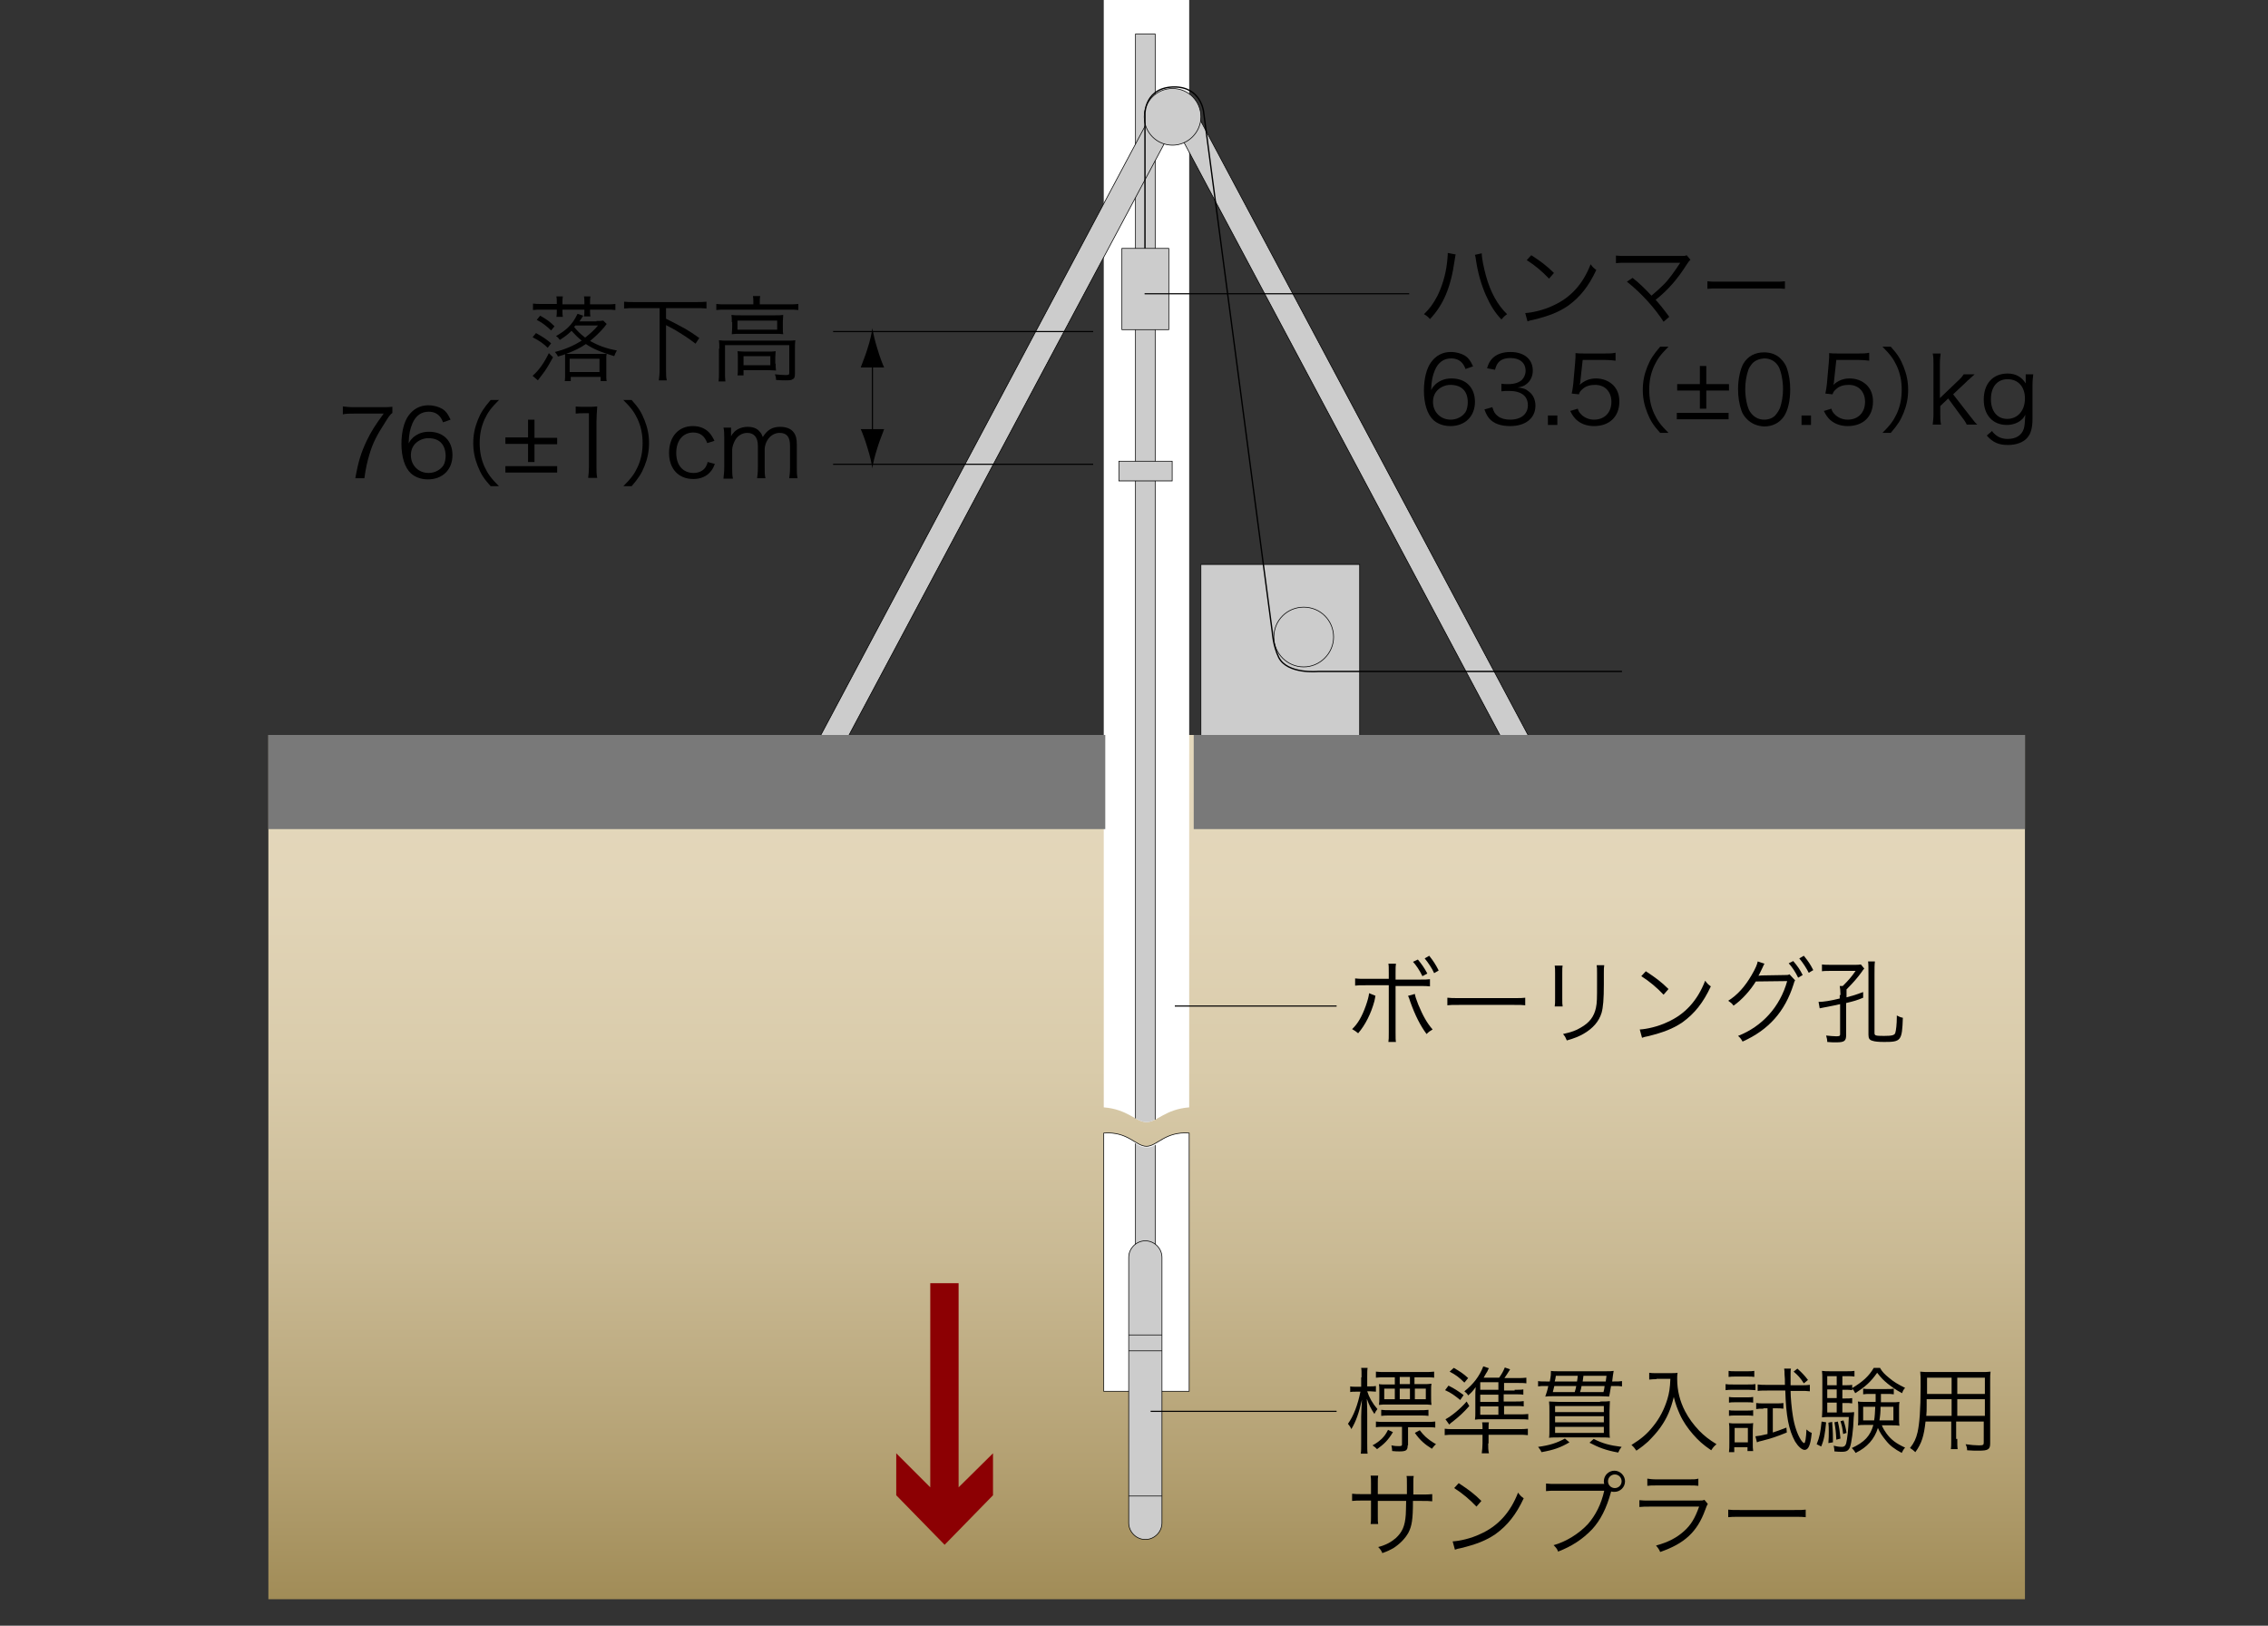 <?xml version="1.0" encoding="utf-8"?>
<!-- Generator: Adobe Illustrator 27.5.0, SVG Export Plug-In . SVG Version: 6.00 Build 0)  -->
<svg version="1.1" id="レイヤー_1" xmlns="http://www.w3.org/2000/svg" xmlns:xlink="http://www.w3.org/1999/xlink" x="0px"
	 y="0px" viewBox="0 0 600 430" style="enable-background:new 0 0 600 430;" xml:space="preserve">
<rect x="0" y="0" width="600" height="430" fill="#333333" stroke="none"/>
<style type="text/css">
	.st0{fill:none;stroke:#231916;stroke-width:4.088;stroke-miterlimit:10;}
	.st1{fill:url(#SVGID_1_);}
	.st2{fill:#FFFFFF;stroke:#000000;stroke-width:0.177;}
	.st3{clip-path:url(#SVGID_00000043433528602627127270000008512463064124557734_);}
	.st4{fill:#CCCCCC;stroke:#000000;stroke-width:0.177;}
	.st5{clip-path:url(#SVGID_00000147930889585310435080000010329537979991118482_);}
	.st6{fill:none;stroke:#000000;stroke-width:0.354;}
	.st7{fill:#797979;}
	.st8{fill:none;stroke:#000000;stroke-width:0.3;}
	.st9{fill:#8C0003;}
</style>
<rect x="-1425.3" y="-999" class="st0" width="3441.3" height="2433.3"/>
<g>
	<linearGradient id="SVGID_1_" gradientUnits="userSpaceOnUse" x1="303.357" y1="194.415" x2="303.357" y2="423.049">
		<stop  offset="0" style="stop-color:#E5D9BD"/>
		<stop  offset="0.179" style="stop-color:#E2D5B8"/>
		<stop  offset="0.386" style="stop-color:#D9CBAA"/>
		<stop  offset="0.607" style="stop-color:#C9B993"/>
		<stop  offset="0.835" style="stop-color:#B4A173"/>
		<stop  offset="1" style="stop-color:#A18C57"/>
	</linearGradient>
	<rect x="71" y="194.4" class="st1" width="464.7" height="228.6"/>
	<path class="st2" d="M292,368c0,0,0-67.8,0-68.3c6.4-0.5,8.5,3.5,11.3,3.5c2.8,0,4.9-4,11.3-3.5c0,0.5,0,68.3,0,68.3H292z"/>
	<g>
		<defs>
			<path id="SVGID_00000084528942186531513130000001023228915921601157_" d="M292,0c0,0,0,292.4,0,292.9c6.4,0.5,8.5,3.9,11.3,3.9
				c2.8,0,4.9-3.4,11.3-3.9c0-0.5,0-292.9,0-292.9H292z"/>
		</defs>
		<use xlink:href="#SVGID_00000084528942186531513130000001023228915921601157_"  style="overflow:visible;fill:#FFFFFF;"/>
		<clipPath id="SVGID_00000013167279228787813950000014257440433532298631_">
			<use xlink:href="#SVGID_00000084528942186531513130000001023228915921601157_"  style="overflow:visible;"/>
		</clipPath>
		<g style="clip-path:url(#SVGID_00000013167279228787813950000014257440433532298631_);">
			<polygon class="st4" points="305.6,9 305.6,297.7 303.2,298 300.4,297.7 300.4,9 			"/>
			<rect x="296.8" y="65.7" class="st4" width="12.4" height="21.5"/>
			<rect x="296" y="122" class="st4" width="14.1" height="5.2"/>
		</g>
	</g>
	<g>
		<polygon class="st4" points="216.1,196.4 221.9,199.5 309.6,35 303.7,31.9 		"/>
		<polygon class="st4" points="405.3,196.4 399.5,199.5 311.8,35 317.6,31.9 		"/>
		<path class="st4" d="M317.7,30.9c0-4.1-3.3-7.5-7.5-7.5c-4.1,0-7.5,3.3-7.5,7.5c0,4.1,3.3,7.5,7.5,7.5
			C314.3,38.4,317.7,35,317.7,30.9z"/>
	</g>
	<g>
		<defs>
			<path id="SVGID_00000177461932416163615530000006879941290100766597_" d="M292,409.9c0,0,0-109.3,0-110.1c6.4-0.8,8,3.8,11.4,3.7
				c3.3,0.1,4.8-4.5,11.2-3.7c0,0.8,0,110.1,0,110.1H292z"/>
		</defs>
		<clipPath id="SVGID_00000129906671578221195520000004119190680337465008_">
			<use xlink:href="#SVGID_00000177461932416163615530000006879941290100766597_"  style="overflow:visible;"/>
		</clipPath>
		<g style="clip-path:url(#SVGID_00000129906671578221195520000004119190680337465008_);">
			<rect x="300.4" y="301.1" class="st4" width="5.2" height="32.7"/>
			<g>
				<path class="st4" d="M307.4,402.8c0,2.4-2,4.4-4.4,4.4l0,0c-2.4,0-4.4-2-4.4-4.4v-70.2c0-2.4,2-4.4,4.4-4.4l0,0
					c2.4,0,4.4,2,4.4,4.4V402.8z"/>
				<line class="st4" x1="307.4" y1="353.1" x2="298.6" y2="353.1"/>
				<line class="st4" x1="307.4" y1="357.3" x2="298.6" y2="357.3"/>
				<line class="st4" x1="307.4" y1="395.7" x2="298.6" y2="395.7"/>
			</g>
		</g>
	</g>
	<g>
		<rect x="317.7" y="149.3" class="st4" width="42" height="46"/>
		<path class="st4" d="M352.8,168.5c0-4.4-3.5-7.9-7.9-7.9c-4.4,0-7.9,3.5-7.9,7.9c0,4.3,3.5,7.9,7.9,7.9
			C349.2,176.4,352.8,172.8,352.8,168.5z"/>
	</g>
	<path class="st6" d="M429.1,177.6h-80.4c0,0-8.1,0.8-10.4-3.7c-1.5-3.1-1.7-6.6-1.7-6.6L318.4,29.5c0,0-0.7-6.5-7.7-6.5
		c-7.7,0-7.8,6.9-7.8,6.9v35.8"/>
	<polygon class="st7" points="315.8,194.4 535.7,194.4 535.7,219.3 315.8,219.3 	"/>
	<polygon class="st7" points="71,194.4 292.4,194.4 292.4,219.3 71,219.3 	"/>
	<line class="st8" x1="304.4" y1="373.3" x2="353.6" y2="373.3"/>
	<line class="st8" x1="310.8" y1="266.1" x2="353.6" y2="266.1"/>
	<line class="st8" x1="302.8" y1="77.7" x2="372.8" y2="77.7"/>
	<line class="st8" x1="220.4" y1="87.7" x2="289.2" y2="87.7"/>
	<line class="st8" x1="220.4" y1="122.8" x2="289.2" y2="122.8"/>
	<polyline class="st9" points="249.9,408.6 262.7,395.5 262.7,384.4 253.6,393.4 253.6,339.4 246.1,339.4 246.1,393.4 237.1,384.4 
		237.1,395.5 249.9,408.6 	"/>
	<g>
		<path d="M360.2,364.3c0-1.4,0-2-0.1-2.5h1.7c-0.1,0.6-0.1,1.3-0.1,2.5v2.4h0.7c0.7,0,1.1,0,1.6-0.1v1.5c-0.5,0-1-0.1-1.6-0.1h-0.7
			c0.5,1.6,1.4,3.2,2.7,4.7c-0.4,0.5-0.5,0.7-0.8,1.3c-1-1.5-1.4-2.4-2-4c0.1,2.4,0.1,3,0.1,4v7.6c0,1.3,0,2.2,0.1,2.9h-1.8
			c0.1-0.7,0.1-1.6,0.1-2.9v-6.9c0-1,0.1-2.6,0.2-4.5c-0.8,3.6-1.6,5.8-2.8,7.8c-0.3-0.7-0.6-1-0.9-1.4c1.5-2.1,2.6-5,3.3-8.5h-1
			c-0.7,0-1.3,0-1.7,0.1v-1.5c0.4,0.1,0.9,0.1,1.7,0.1h1.2V364.3z M368.5,378.8c-1.3,2.2-2.4,3.2-4.2,4.5c-0.4-0.4-0.6-0.6-1.2-1
			c1.1-0.6,1.6-1,2.4-1.7c0.7-0.7,1.1-1.2,1.7-2.4L368.5,378.8z M372.4,382.3c0,1.3-0.4,1.6-2.2,1.6c-0.4,0-1.1,0-1.9-0.1
			c0-0.5-0.1-1-0.2-1.5c0.9,0.2,1.5,0.2,2,0.2c0.7,0,0.8-0.1,0.8-0.5v-4.6h-4.5c-1.1,0-1.8,0-2.4,0.1V376c0.7,0.1,1.3,0.1,2.4,0.1
			h10.9c1,0,1.7,0,2.4-0.1v1.6c-0.6-0.1-1.3-0.1-2.3-0.1h-4.9V382.3z M374.3,366.1h2.1c0.9,0,1.6,0,2.3-0.1
			c-0.1,0.5-0.1,0.9-0.1,1.8v1.8c0,0.9,0,1.4,0.1,2c-0.7-0.1-1.3-0.1-2.3-0.1h-9.3c-1,0-1.6,0-2.3,0.1c0.1-0.6,0.1-1.1,0.1-1.9v-1.8
			c0-0.7,0-1.3-0.1-1.8c0.5,0.1,1.2,0.1,2.2,0.1h2v-1.9h-2.4c-1.1,0-1.9,0-2.6,0.1v-1.6c0.7,0.1,1.5,0.1,2.5,0.1h10.3
			c1,0,1.9,0,2.6-0.1v1.6c-0.6-0.1-1.5-0.1-2.5-0.1h-2.7V366.1z M365.4,372.9c0.7,0.1,1.4,0.1,2.4,0.1h7.7c1,0,1.6,0,2.4-0.1v1.6
			c-0.6-0.1-1.2-0.1-2.3-0.1h-7.8c-1.1,0-1.7,0-2.4,0.1V372.9z M366.2,367.3v2.8h2.8v-2.8H366.2z M370.3,364.2v1.9h2.7v-1.9H370.3z
			 M370.3,370.1h2.7v-2.8h-2.7V370.1z M374.3,370.1h2.9v-2.8h-2.9V370.1z M375.6,378.3c0.6,0.8,0.9,1.1,1.5,1.7
			c0.9,0.8,1.6,1.3,2.8,2c-0.4,0.3-0.7,0.7-1.1,1.2c-1.9-1.2-3.1-2.2-4.5-4.2L375.6,378.3z"/>
		<path d="M383.2,366.5c1.6,0.8,2.5,1.4,4,2.5l-0.9,1.3c-1.5-1.2-2.4-1.9-4-2.6L383.2,366.5z M393.7,381.8c0,1,0,1.8,0.2,2.6H392
			c0.1-0.9,0.2-1.6,0.2-2.6v-2.3h-7.5c-1.1,0-1.8,0-2.5,0.1v-1.7c0.7,0.1,1.3,0.1,2.4,0.1h7.6v-0.1c0-0.7,0-1.2-0.1-1.7h1.8
			c-0.1,0.4-0.1,0.9-0.1,1.7v0.1h7.9c1.1,0,1.7,0,2.5-0.1v1.7c-0.8-0.1-1.4-0.1-2.5-0.1h-7.9V381.8z M388.7,371.9
			c-1.5,1.7-2.8,2.9-4.5,4.2c-0.4,0.3-0.4,0.3-0.8,0.7l-1-1.4c1.5-0.8,3.9-2.7,5.6-4.7L388.7,371.9z M384.6,361.8
			c1.7,1,2.5,1.5,3.8,2.7l-1,1.2c-1.4-1.4-2.2-2-3.9-2.9L384.6,361.8z M400.7,367.6c1.2,0,1.8,0,2.3-0.1v1.4
			c-0.6-0.1-1.3-0.1-2.3-0.1h-2.9v1.9h2.9c1.2,0,1.8,0,2.4-0.1v1.4c-0.6-0.1-1.3-0.1-2.3-0.1h-2.9v2.2h4c1,0,1.7,0,2.4-0.1v1.5
			c-0.6-0.1-1.4-0.1-2.4-0.1h-9.7c-0.8,0-1.4,0-2,0.1c0.1-0.7,0.1-1.1,0.1-1.9v-4.1c0-1.1,0-1.7,0.1-2.6c-0.9,1.2-1.1,1.4-2,2.2
			c-0.2-0.4-0.5-0.7-1-1.1c2.4-1.9,4-4,5-6.6l1.5,0.5c-0.2,0.3-0.2,0.3-0.4,0.8c-0.3,0.5-0.4,0.6-1,1.7h4.1c0.7-1,1.1-1.7,1.5-2.7
			l1.4,0.5c-0.7,1.1-1,1.6-1.5,2.3h3.4c0.9,0,1.7,0,2.4-0.1v1.5c-0.6-0.1-1.4-0.1-2.2-0.1h-3.7v2H400.7z M396.4,367.6v-2h-4.8v2
			H396.4z M391.6,370.8h4.8v-1.9h-4.8V370.8z M391.6,374.2h4.8V372h-4.8V374.2z"/>
		<path d="M426.2,366.6c-0.3,1.9-0.5,2.8-0.5,2.8c-0.5,0-1.2-0.1-2.5-0.1h-12.3c-0.9,0-1.5,0-2.1,0.1c0.3-0.9,0.6-1.7,0.8-2.8H409
			c-1,0-1.5,0-2.1,0.1v-1.4c0.5,0.1,1.1,0.1,2.2,0.1h0.9c0.3-1.6,0.3-2,0.3-2.8c0.5,0.1,1.2,0.1,2.1,0.1h12.2c1.2,0,1.7,0,2.3-0.1
			c-0.1,0.5-0.1,0.7-0.2,1.2c0,0.1-0.1,0.7-0.2,1.6h0.4c1.1,0,1.6,0,2.2-0.1v1.4c-0.6-0.1-1.2-0.1-2.2-0.1H426.2z M415.2,381.5
			c-2.4,1.4-4.1,2-7.4,2.6c-0.2-0.5-0.5-0.9-0.9-1.4c3-0.4,4.9-1,7.1-2.2L415.2,381.5z M423.3,370.7c1.3,0,1.9,0,2.6-0.1
			c0,0.7-0.1,1.5-0.1,2.7v4.4c0,1.3,0,2.1,0.1,2.6c-0.6-0.1-1.6-0.1-2.8-0.1h-10.5c-1.2,0-2.1,0-2.8,0.1c0.1-0.5,0.1-1.3,0.1-2.5
			v-4.5c0-1.1,0-1.8-0.1-2.6c0.7,0,1.4,0.1,2.6,0.1H423.3z M411.2,366.6c-0.1,0.5-0.2,0.8-0.4,1.6h5.8c0.2-0.7,0.3-1,0.4-1.6H411.2z
			 M411.4,373.5h12.9v-1.6h-12.9V373.5z M411.4,376.2h12.9v-1.6h-12.9V376.2z M411.4,379h12.9v-1.6h-12.9V379z M417.2,365.4
			c0.1-0.5,0.1-0.7,0.2-1.5h-5.8c-0.1,0.7-0.1,0.8-0.3,1.5H417.2z M418.4,366.6c-0.1,0.7-0.2,1-0.4,1.6h6.2c0.2-0.7,0.2-0.8,0.3-1.6
			H418.4z M424.8,365.4c0.1-0.6,0.1-0.8,0.2-1.5h-6.1c-0.1,0.9-0.1,0.9-0.2,1.5H424.8z M421.6,380.6c2.4,1.2,4.2,1.7,7.4,2.1
			c-0.4,0.5-0.6,0.8-0.9,1.5c-3.3-0.6-5.1-1.3-7.6-2.6L421.6,380.6z"/>
		<path d="M438.2,364.8c-0.5,0-1.1,0-1.9,0.1v-1.8c0.5,0.1,1,0.1,1.9,0.1h3.3c1.2,0,1.8,0,2.3-0.1c-0.1,0.6-0.1,1.1-0.1,1.6
			c0,3.1,0.7,5.9,2.1,8.6c1,1.9,2.2,3.5,3.7,5.1c1.5,1.5,2.4,2.2,4.6,3.6c-0.7,0.6-0.8,0.7-1.4,1.6c-2.2-1.5-3.3-2.5-4.8-4.2
			c-1.4-1.6-2.7-3.5-3.5-5.3c-0.7-1.6-1.1-2.6-1.6-4.6c-0.8,3.3-1.8,5.6-3.5,8c-0.9,1.3-2.1,2.6-3.3,3.8c-0.9,0.8-1.6,1.4-3.1,2.4
			c-0.4-0.6-0.7-1-1.3-1.5c2.7-1.7,4.1-2.9,5.7-4.9c1.8-2.2,3-4.6,3.8-7.2c0.5-1.7,0.7-2.9,0.8-5.4H438.2z"/>
		<path d="M456.5,366.1c0.6,0.1,1,0.1,2,0.1h3.9c1,0,1.4,0,2-0.1v1.6c-0.6,0-1-0.1-1.8-0.1h-4.1c-0.9,0-1.3,0-2,0.1V366.1z
			 M457.3,362.6c0.5,0.1,0.9,0.1,1.8,0.1h3.2c0.8,0,1.2,0,1.8-0.1v1.6c-0.5-0.1-1-0.1-1.8-0.1h-3.2c-0.7,0-1.2,0-1.8,0.1V362.6z
			 M457.4,384.1c0.1-0.7,0.1-1.5,0.1-2.4v-3.3c0-0.9,0-1.4-0.1-2c0.6,0.1,1,0.1,2,0.1h2.6c0.9,0,1.4,0,1.8-0.1c0,0.4-0.1,1-0.1,1.9
			v3.5c0,0.8,0,1.4,0.1,2h-1.5v-1h-3.5v1.3H457.4z M457.4,369.5c0.5,0.1,0.9,0.1,1.7,0.1h3c0.8,0,1.2,0,1.7-0.1v1.5
			c-0.5-0.1-0.9-0.1-1.7-0.1h-3c-0.8,0-1.2,0-1.7,0.1V369.5z M457.4,373c0.5,0.1,0.8,0.1,1.7,0.1h3c0.8,0,1.2,0,1.7-0.1v1.5
			c-0.5-0.1-0.9-0.1-1.7-0.1h-3c-0.8,0-1.2,0-1.7,0.1V373z M458.9,381.5h3.5v-3.8h-3.5V381.5z M466.5,372.6c-0.8,0-1.3,0-1.9,0.1
			v-1.6c0.6,0.1,1.2,0.1,2,0.1h3.3c0.9,0,1.4,0,1.9-0.1v1.5c-0.7-0.1-1.2-0.1-1.8-0.1h-1v6.4c1.2-0.4,1.8-0.6,3.6-1.3l0.1,1.3
			c-2.7,1.1-4.2,1.6-6.6,2.2c-0.5,0.1-0.9,0.2-1.3,0.4l-0.4-1.6c0.9-0.1,1.6-0.2,3.2-0.6v-6.8H466.5z M467.5,367.8
			c-0.9,0-1.8,0-2.5,0.1v-1.7c0.7,0.1,1.5,0.1,2.5,0.1h4.7c0-1.6,0-1.6-0.1-2.8c0-0.6,0-1-0.1-1.5h1.8c-0.1,0.4-0.1,0.9-0.1,1.5
			c0,0.2,0,0.7,0,1.5c0,0.3,0,0.8,0,1.4h2.7c1,0,1.7,0,2.4-0.1v1.7c-0.7-0.1-1.5-0.1-2.5-0.1h-2.6c0,1.7,0.3,4.8,0.6,6.6
			c0.4,2.6,1.2,4.9,2.1,6.3c0.3,0.5,0.7,0.9,0.9,0.9c0.3,0,0.5-1.4,0.6-3.6c0.5,0.4,0.8,0.7,1.4,0.9c-0.2,1.9-0.4,2.8-0.7,3.5
			c-0.3,0.7-0.7,1-1.2,1c-0.7,0-1.7-0.9-2.5-2.2c-1.7-3.1-2.4-6.7-2.6-13.5H467.5z M475.5,362c1.1,1,1.9,1.8,2.8,3l-1.1,0.9
			c-0.9-1.4-1.5-2.1-2.7-3.1L475.5,362z"/>
		<path d="M483.1,376.2c-0.3,3-0.5,4.5-1.3,6.4l-1.2-0.6c0.8-2,1-3.1,1.3-6L483.1,376.2z M487.2,373.6h1.1c1.2,0,1.7,0,2.2-0.1
			c0,0.4,0,0.7-0.1,1.4c-0.1,3.4-0.6,6.9-1,7.9c-0.4,0.9-0.9,1.2-2.1,1.2c-0.6,0-1.2,0-2-0.1c0-0.6-0.1-1-0.2-1.5
			c0.8,0.2,1.5,0.3,2.2,0.3c0.6,0,0.9-0.3,1.1-0.9c0.3-1.3,0.6-3.6,0.7-7h-5.1c-0.7,0-1.4,0-2,0.1c0-0.6,0.1-1.3,0.1-2.2v-7.7
			c0-1.1,0-1.7-0.1-2.4c0.6,0.1,1.3,0.1,2.3,0.1h4.1c1.1,0,1.5,0,2.2-0.1v1.5c-0.6-0.1-1.1-0.1-2-0.1h-1.2v2.4h0.7
			c0.9,0,1.3,0,1.9-0.1v1.4c-0.6-0.1-1.1-0.1-1.9-0.1h-0.7v2.3h0.7c0.9,0,1.4,0,1.9-0.1v1.4c-0.6-0.1-1.1-0.1-1.9-0.1h-0.7V373.6z
			 M485.9,364h-2.5v2.4h2.5V364z M485.9,367.5h-2.5v2.3h2.5V367.5z M483.4,371v2.6h2.5V371H483.4z M484.7,376.1
			c0.1,1.7,0.2,2.5,0.2,4.3c0,0.2,0,0.6,0,1.1l-1.2,0.2c0.1-1.3,0.1-2,0.1-3.1c0-0.9,0-1.3-0.1-2.3L484.7,376.1z M486.2,376
			c0.4,1.7,0.5,2.6,0.7,4.5l-1.1,0.3c-0.1-2-0.2-2.9-0.5-4.6L486.2,376z M487.7,375.7c0.4,1.2,0.6,2,0.8,3.3l-0.9,0.3
			c-0.2-1.7-0.3-2.1-0.7-3.4L487.7,375.7z M497.8,376.9c0.4,1,0.8,1.6,1.3,2.3c1.2,1.6,2.5,2.6,4.9,3.7c-0.4,0.4-0.6,0.8-0.9,1.4
			c-2-1.1-3.1-1.9-4.2-3.3c-0.9-1.1-1.6-2.1-2.1-3.3c-0.9,2.9-2.8,5.1-5.9,6.6c-0.3-0.5-0.5-0.8-1-1.3c3.3-1.5,4.9-3.2,5.7-6.1h-2.2
			c-0.8,0-1.3,0-1.9,0.1c0.1-0.5,0.1-1,0.1-1.8v-2.8c0-0.7,0-1.1-0.1-1.7c0.5,0.1,1,0.1,2,0.1h2.7c0-0.3,0-0.6,0-0.6
			c0-0.1,0-0.4,0-0.8c0-0.2,0-0.4,0-0.7h-1.3c-0.9,0-1.4,0-2,0.1v-1.5c0.6,0.1,1,0.1,2,0.1h4.2c0.9,0,1.3,0,1.9-0.1v1.5
			c-0.6-0.1-1.1-0.1-2-0.1h-1.4c0,0.6,0,2,0,2.2h2.9c0.9,0,1.5,0,2-0.1c-0.1,0.5-0.1,1.1-0.1,1.7v2.8c0,0.9,0,1.3,0.1,1.8
			c-0.6-0.1-1.2-0.1-1.9-0.1H497.8z M497.4,361.9c0.6,1,1.2,1.6,2.3,2.5c1.3,1.1,2.3,1.7,4.3,2.7c-0.4,0.4-0.6,0.8-0.8,1.4
			c-1.7-0.9-2.5-1.5-3.8-2.5c-1.1-0.9-1.7-1.5-2.8-2.9c-1.7,2.4-3,3.6-5.8,5.4c-0.3-0.6-0.4-0.8-0.9-1.3c2.9-1.7,4.6-3.3,5.8-5.4
			H497.4z M492.9,372.1v3.6h2.9c0.2-1.1,0.2-2,0.3-3.6H492.9z M497.5,372.1c0,1.4-0.1,2.5-0.3,3.6h3.7v-3.6H497.5z"/>
		<path d="M517.8,380.6c0,1.3,0,2.1,0.1,2.7h-1.8c0.1-0.6,0.1-1.4,0.1-2.7V376h-6.8c-0.4,3.7-1,5.8-2.7,8.1
			c-0.5-0.5-0.8-0.7-1.4-1.1c1.1-1.4,1.6-2.5,2-4.2c0.5-2.3,0.8-5.9,0.8-12c0-2.5,0-3-0.1-4c0.7,0.1,1.5,0.1,2.7,0.1h13.3
			c1.2,0,1.9,0,2.6-0.1c-0.1,0.7-0.1,1.3-0.1,2.4v16.6c0,1.6-0.6,1.9-3,1.9c-0.8,0-2,0-3.1-0.1c0-0.6-0.1-1-0.4-1.6
			c1.4,0.2,2.6,0.3,3.5,0.3c1.1,0,1.3-0.1,1.3-0.7V376h-7.3V380.6z M509.7,370.1c0,0.7,0,1.3,0,1.6c0,1.5,0,1.6-0.1,2.8h6.7v-4.4
			H509.7z M516.3,364.4h-6.5v2.9l0,1.4h6.5V364.4z M525.1,368.7v-4.3h-7.3v4.3H525.1z M517.8,374.5h7.3v-4.4h-7.3V374.5z"/>
		<path d="M372.2,395.3v-2.4c0-1.8,0-2-0.1-2.5h1.9c-0.1,0.6-0.1,0.6-0.1,2.3c0,0.5,0,0.5,0,2.6h2.1c1.5,0,2,0,2.9-0.1v1.9
			c-0.8-0.1-1.6-0.1-2.9-0.1h-2.2c0,5-0.3,6.6-1.2,8.4c-0.9,1.6-2.3,3-4,4.1c-0.9,0.5-1.5,0.8-2.9,1.3c-0.3-0.7-0.5-1-1.1-1.6
			c2.2-0.6,3.4-1.3,4.7-2.4c1.7-1.6,2.4-3.2,2.6-6.2c0-0.8,0.1-1.6,0.1-3.6h-7.5v4.1c0,1.1,0,1.4,0.1,2h-2c0.1-0.5,0.1-1,0.1-2.1
			v-4.1h-2.1c-1.3,0-2,0-2.9,0.1v-1.9c0.9,0.1,1.4,0.1,2.9,0.1h2.1v-2.8c0-1.1,0-1.5-0.1-2.1h2c-0.1,0.7-0.1,0.9-0.1,2v2.9H372.2z"
			/>
		<path d="M384.3,407.7c1.9-0.1,4.9-0.8,7.2-1.9c4.8-2.1,8.1-5.8,10.1-11c0.6,0.8,0.8,1,1.5,1.5c-2,4.3-4.3,7.2-7.5,9.5
			c-2.5,1.7-5.1,2.7-9.2,3.7c-0.7,0.1-0.9,0.2-1.5,0.4L384.3,407.7z M385.9,392.3c2.6,1.7,4.2,2.9,6,4.7l-1.3,1.5
			c-1.8-1.9-3.7-3.5-5.9-4.9L385.9,392.3z"/>
		<path d="M424.4,392.5c-0.1-0.3-0.1-0.5-0.1-0.7c0-1.6,1.3-2.8,2.8-2.8c1.5,0,2.8,1.3,2.8,2.8c0,1.6-1.3,2.8-2.8,2.8
			c-0.3,0-0.5,0-0.9-0.1c0,0.1,0,0.1,0,0.1c-1.2,4.4-2.8,7.5-5,9.9c-2.6,2.7-5.4,4.5-9,5.9c-0.3-0.8-0.6-1.1-1.2-1.7
			c3.3-0.9,6.8-3.1,9.1-5.6c2-2.3,3.5-5.2,4.3-8.8h-12.6c-1.4,0-2,0-2.8,0.1v-2c0.9,0.1,1.5,0.1,2.8,0.1h12.2H424.4z M425.4,391.8
			c0,1,0.8,1.8,1.8,1.8c1,0,1.8-0.8,1.8-1.8c0-1-0.8-1.8-1.8-1.8C426.2,390,425.4,390.8,425.4,391.8z"/>
		<path d="M433.7,396.8c0.9,0.1,1.4,0.1,2.9,0.1h12.7c0.9,0,1.2,0,1.6-0.2l0.9,1.1c-0.2,0.3-0.3,0.5-0.7,1.6
			c-2.1,5.8-5.5,8.9-11.9,11.1c-0.3-0.7-0.5-1-1.1-1.7c3.3-0.9,5.5-2.1,7.4-3.8c1.8-1.6,2.9-3.4,4-6.5h-12.9c-1.3,0-2,0-2.9,0.1
			V396.8z M435.8,391.1c0.7,0.1,1.2,0.2,2.6,0.2h8.3c1.4,0,1.9,0,2.6-0.2v1.9c-0.7-0.1-1.3-0.1-2.6-0.1h-8.3c-1.3,0-1.9,0-2.6,0.1
			V391.1z"/>
		<path d="M457.2,399.3c0.7,0.1,1.4,0.1,3.1,0.1h14.4c1.8,0,2.2,0,3-0.1v2c-0.8-0.1-1.4-0.1-3-0.1h-14.4c-1.8,0-2.3,0-3.1,0.1V399.3
			z"/>
	</g>
	<g>
		<path d="M363.9,263.4c-0.1,0.2-0.1,0.2-0.1,0.4l-0.1,0.5l-0.1,0.5c-0.9,3.3-2.4,6.3-4.3,8.5c-0.6-0.5-0.9-0.7-1.6-1.1
			c1.5-1.4,2.6-3.3,3.6-6.1c0.5-1.4,0.8-2.5,0.9-3.4L363.9,263.4z M367.4,257.4c0-1.5,0-2-0.1-2.5h2c-0.1,0.6-0.1,1-0.1,2.6v1.6h6.2
			c1.6,0,2.1,0,2.9-0.1v1.9c-0.8-0.1-1.3-0.1-2.8-0.1h-6.3V273c0,1.5,0,2.1,0.1,2.6h-2c0.1-0.6,0.1-1.1,0.1-2.6v-12.4h-6.1
			c-1.6,0-2.1,0-2.8,0.1v-1.9c0.8,0.1,1.3,0.1,2.9,0.1h6V257.4z M374.3,262.9c0.1,0.6,0.3,1.3,0.9,2.8c1.2,2.9,2.3,4.9,3.8,6.6
			c-0.7,0.4-1,0.6-1.6,1.2c-1.7-2.3-3-4.9-4.3-8.5c-0.2-0.7-0.4-1.2-0.6-1.6L374.3,262.9z M375.1,253.8c1,1.2,1.7,2.2,2.5,3.7
			l-1.3,0.7c-0.7-1.5-1.8-3.1-2.5-3.8L375.1,253.8z M378.1,252.8c1.1,1.4,1.7,2.3,2.5,3.9l-1.2,0.7c-0.5-1.2-1.6-2.8-2.5-3.9
			L378.1,252.8z"/>
		<path d="M383,263.9c0.7,0.1,1.4,0.1,3.1,0.1h14.4c1.8,0,2.2,0,3-0.1v2c-0.8-0.1-1.4-0.1-3-0.1H386c-1.8,0-2.3,0-3.1,0.1V263.9z"/>
		<path d="M413.4,255.3c-0.1,0.6-0.1,0.9-0.1,2.1v6.7c0,1.2,0,1.5,0.1,2.1h-2.1c0.1-0.6,0.1-1.1,0.1-2.1v-6.6c0-1.1,0-1.5-0.1-2.1
			H413.4z M424.4,255.3c-0.1,0.6-0.1,1-0.1,2.2v2.9c0,3.9-0.2,6.1-0.6,7.5c-0.7,2.3-2.3,4.1-4.7,5.5c-1.2,0.7-2.4,1.2-4.5,1.8
			c-0.3-0.7-0.4-1-1-1.7c2.2-0.5,3.4-0.9,4.7-1.7c2.3-1.3,3.5-2.9,4-5.2c0.3-1.4,0.3-2.5,0.3-6.3v-2.8c0-1.3,0-1.6-0.1-2.2H424.4z"
			/>
		<path d="M433.8,272.3c1.9-0.1,4.9-0.8,7.2-1.9c4.8-2.1,8.1-5.8,10.1-11c0.6,0.8,0.8,1,1.5,1.5c-2,4.3-4.3,7.2-7.5,9.5
			c-2.5,1.7-5.1,2.7-9.2,3.7c-0.7,0.1-0.9,0.2-1.5,0.4L433.8,272.3z M435.4,256.9c2.6,1.7,4.2,2.9,6,4.7l-1.3,1.5
			c-1.8-1.9-3.7-3.5-5.9-4.9L435.4,256.9z"/>
		<path d="M466.8,254.9c-0.2,0.3-0.2,0.3-0.5,1c-0.6,1.3-0.9,1.8-1.1,2.2c0.2,0,0.4-0.1,0.9-0.1l6-0.1c0.9,0,0.9,0,1.3-0.2l1.5,1.6
			c-0.2,0.3-0.2,0.3-0.4,1c-2.3,7.3-6.6,12.1-13.5,15.2c-0.4-0.7-0.6-1-1.2-1.5c6.4-2.5,11.1-7.7,13-14.5l-8.3,0.1
			c-1.4,2.3-3.7,4.9-5.9,6.4c-0.4-0.6-0.7-0.8-1.4-1.3c2.4-1.5,4.4-3.7,6.2-6.8c1-1.7,1.5-2.9,1.6-3.6L466.8,254.9z M474.4,254.2
			c1.2,1.4,1.8,2.3,2.5,3.7l-1.2,0.7c-0.6-1.3-1.7-3-2.5-3.8L474.4,254.2z M477.2,252.8c1.2,1.5,1.7,2.2,2.5,3.8l-1.2,0.7
			c-0.6-1.2-1.5-2.6-2.5-3.8L477.2,252.8z"/>
		<path d="M486.9,263.2c0-1-0.1-1.9-0.2-2.4h0.8c1.5-1.5,2.3-2.4,3.4-4H485c-1.3,0-2.4,0-3,0.1v-1.8c0.7,0.1,1.5,0.1,3.1,0.1h5.3
			c1,0,1.4,0,1.9-0.1l0.9,1.1c-0.3,0.3-0.3,0.3-0.7,0.9c-1,1.4-2.2,2.8-4,4.6v2.1c1.9-0.5,2.5-0.7,4.4-1.4l0,1.5
			c-1.7,0.7-2.4,0.9-4.5,1.4v8.4c0,1.6-0.4,2-2.6,2c-0.8,0-1.5,0-2.4-0.1c0-0.6-0.1-1-0.3-1.7c1,0.1,2,0.2,2.7,0.2
			c0.8,0,1-0.1,1-0.5v-8c-1,0.2-2.1,0.5-4.4,0.9c-0.5,0.1-0.6,0.1-1,0.2l-0.3-1.7c1.3,0,3.2-0.3,5.6-0.9V263.2z M496,254.4
			c-0.1,0.7-0.1,1.8-0.1,3.3v15.5c0,0.7,0.2,0.8,2.5,0.8c2.2,0,2.8-0.2,3-0.8c0.2-0.6,0.4-2.4,0.4-4v-0.6c0.6,0.3,1,0.5,1.6,0.6
			c-0.2,6.1-0.5,6.4-4.9,6.4c-1.6,0-2.5-0.1-3.1-0.3c-0.8-0.2-1.1-0.6-1.1-1.6v-16.1c0-1.4,0-2.7-0.1-3.3H496z"/>
	</g>
	<g>
		<path d="M385.1,67.3c-0.1,0.3-0.1,0.5-0.3,1.7c-1,7.1-3,11.7-6.5,15.4c-0.6-0.7-0.9-0.9-1.6-1.3c1.5-1.4,2.5-2.8,3.6-4.9
			c1.2-2.5,2.1-5.3,2.5-8.6c0.1-1,0.2-1.9,0.2-2.3c0-0.1,0-0.2,0-0.4L385.1,67.3z M392,67c0,1.3,0.5,3.7,1.1,5.9
			c1.2,4.4,3.1,7.8,5.6,10.2c-0.7,0.5-0.9,0.7-1.5,1.4c-1.7-1.8-2.9-3.7-4.1-6.4c-1.2-2.7-2.1-5.8-2.6-9.1c-0.1-0.9-0.2-1.2-0.3-1.6
			L392,67z"/>
		<path d="M403.5,82.8c1.9-0.1,4.9-0.8,7.2-1.9c4.8-2.1,8.1-5.8,10.1-11c0.6,0.8,0.8,1,1.5,1.5c-2,4.3-4.3,7.2-7.5,9.5
			c-2.5,1.7-5.1,2.7-9.2,3.7c-0.7,0.1-0.9,0.2-1.5,0.4L403.5,82.8z M405.1,67.5c2.6,1.7,4.2,2.9,6,4.7l-1.3,1.5
			c-1.8-1.9-3.7-3.5-5.9-4.9L405.1,67.5z"/>
		<path d="M431.9,73.5c1.9,1.5,2.8,2.4,5,4.7c1.1-0.9,2.4-2.1,3.3-3c1.4-1.4,3-3.7,4.1-5.4c0.1-0.1,0.1-0.1,0.2-0.3
			c-0.3,0-0.3,0-14.1,0c-1.3,0-2,0-2.9,0.1v-2c0.9,0.1,1.5,0.1,2.9,0.1h14.4c0.9,0,1,0,1.4-0.2l1,1.2c-0.3,0.3-0.5,0.5-1,1.3
			c-2.4,3.8-5,6.8-8.2,9.3c0.9,1,2,2.3,3.6,4.5l-1.5,1.3c-2.3-3.6-5.9-7.6-9.7-10.6L431.9,73.5z"/>
		<path d="M451.7,74.4c0.7,0.1,1.4,0.1,3.1,0.1h14.4c1.8,0,2.2,0,3-0.1v2c-0.8-0.1-1.4-0.1-3-0.1h-14.4c-1.8,0-2.3,0-3.1,0.1V74.4z"
			/>
		<path d="M387.7,97.6c-0.3-0.8-0.5-1.1-0.9-1.6c-0.7-0.8-1.7-1.2-2.9-1.2c-1.9,0-3.4,1-4.3,3.1c-0.6,1.5-0.9,2.6-1,5.3
			c0.4-0.8,0.7-1.1,1.2-1.6c1.2-1,2.5-1.5,4.2-1.5c3.8,0,6.2,2.4,6.2,6.2c0,3.8-2.6,6.4-6.5,6.4c-1.8,0-3.4-0.6-4.5-1.6
			c-1.6-1.5-2.5-4.3-2.5-7.8c0-3.1,0.7-5.9,1.9-7.5c1.3-1.8,3.1-2.7,5.2-2.7c1.5,0,2.8,0.4,3.8,1c0.9,0.6,1.4,1.3,2.1,2.8
			L387.7,97.6z M383.7,101.8c-1.2,0-2.5,0.5-3.4,1.4c-0.8,0.8-1.2,1.9-1.2,3.1c0,2.7,2,4.7,4.7,4.7c1.6,0,3.1-0.8,3.9-2
			c0.4-0.6,0.6-1.7,0.6-2.6C388.3,103.4,386.6,101.8,383.7,101.8z"/>
		<path d="M394.8,107.7c0.4,1.3,0.7,1.8,1.5,2.4c0.8,0.6,1.9,0.9,3.2,0.9c2.9,0,4.7-1.5,4.7-3.8c0-2.5-1.8-3.8-5-3.8
			c-0.7,0-1.3,0-2,0.1v-2c0.6,0.1,1.2,0.1,1.8,0.1c1.6,0,2.8-0.4,3.6-1.1c0.6-0.6,1-1.5,1-2.4c0-2.1-1.5-3.4-4-3.4
			c-1.5,0-2.6,0.4-3.3,1.3c-0.3,0.4-0.5,0.8-0.8,1.8l-2.1-0.4c0.4-1.3,0.7-1.8,1.3-2.5c1.1-1.2,2.8-1.8,4.9-1.8
			c3.6,0,5.9,1.9,5.9,4.9c0,1.5-0.6,2.8-1.7,3.6c-0.6,0.5-1.2,0.7-2.3,0.9c1.4,0.1,2.2,0.4,3,1.1c1.1,0.8,1.7,2.2,1.7,3.7
			c0,3.3-2.6,5.4-6.7,5.4c-2.5,0-4.4-0.7-5.5-2c-0.5-0.6-0.8-1.1-1.3-2.4L394.8,107.7z"/>
		<path d="M412,109.9v2.5h-2.5v-2.5H412z"/>
		<path d="M418.1,100.7c0,0.4,0,0.4-0.2,1.1c1.2-1.1,2.6-1.7,4.3-1.7c1.8,0,3.3,0.6,4.5,1.7c1.1,1.1,1.7,2.5,1.7,4.4
			c0,4-2.6,6.5-6.7,6.5c-1.9,0-3.5-0.6-4.7-1.7c-0.6-0.6-1-1.1-1.6-2.3l2-0.6c0.2,0.7,0.4,1,0.8,1.4c0.8,0.9,2.1,1.5,3.5,1.5
			c2.8,0,4.6-1.9,4.6-4.7c0-2.7-1.7-4.5-4.3-4.5c-1.3,0-2.4,0.3-3.2,1c-0.6,0.5-0.9,0.8-1.1,1.5l-1.9-0.2c0.2-1,0.3-1.5,0.4-2.5
			l0.5-5.6c0-0.7,0.1-1,0.1-1.5c0-0.3,0-0.4,0-1.1c0.8,0.1,1.2,0.1,2.6,0.1h5.1c1.3,0,1.9,0,2.9-0.2v2.1c-0.9-0.1-1.7-0.2-2.9-0.2
			h-5.8L418.1,100.7z"/>
		<path d="M439.2,114.5c-1.9-2.1-2.6-3.3-3.4-5.3c-0.8-2-1.2-3.9-1.2-6.1s0.4-4.1,1.2-6.1c0.8-2,1.6-3.2,3.4-5.3h2.2
			c-2.1,2.1-2.9,3.2-3.8,5.1c-0.9,2-1.3,4-1.3,6.3c0,2.3,0.4,4.3,1.3,6.3c0.9,1.9,1.7,3,3.8,5.1H439.2z"/>
		<path d="M451.4,108.1h-1.7v-4.8h-6v-1.7h6v-4.8h1.7v4.8h6v1.7h-6V108.1z M443.6,109.2h13.7v1.7h-13.7V109.2z"/>
		<path d="M462.2,110.9c-0.7-0.7-1.2-1.4-1.5-2.3c-0.6-1.7-0.9-3.7-0.9-5.7c0-2.6,0.6-5.3,1.4-6.7c1.2-2,3.1-3,5.5-3
			c1.8,0,3.4,0.6,4.5,1.8c0.7,0.7,1.2,1.5,1.5,2.3c0.6,1.7,0.9,3.7,0.9,5.7c0,3-0.6,5.6-1.7,7.2c-1.2,1.7-3,2.6-5.2,2.6
			C464.9,112.7,463.4,112.1,462.2,110.9z M463.6,96.1c-0.5,0.6-0.9,1.2-1.1,1.8c-0.5,1.5-0.8,3.2-0.8,5c0,2.3,0.5,4.7,1.2,5.9
			c0.9,1.4,2.2,2.2,3.8,2.2c1.2,0,2.3-0.4,3-1.2c0.5-0.6,0.9-1.2,1.2-1.9c0.5-1.5,0.8-3.2,0.8-5c0-2.2-0.5-4.6-1.1-5.8
			c-0.8-1.5-2.2-2.3-3.9-2.3C465.4,94.9,464.4,95.3,463.6,96.1z"/>
		<path d="M479.1,109.9v2.5h-2.5v-2.5H479.1z"/>
		<path d="M485.2,100.7c0,0.4,0,0.4-0.2,1.1c1.2-1.1,2.6-1.7,4.3-1.7c1.8,0,3.3,0.6,4.5,1.7c1.1,1.1,1.7,2.5,1.7,4.4
			c0,4-2.6,6.5-6.7,6.5c-1.9,0-3.5-0.6-4.7-1.7c-0.6-0.6-1-1.1-1.6-2.3l2-0.6c0.2,0.7,0.4,1,0.8,1.4c0.8,0.9,2.1,1.5,3.5,1.5
			c2.8,0,4.6-1.9,4.6-4.7c0-2.7-1.7-4.5-4.3-4.5c-1.3,0-2.4,0.3-3.2,1c-0.6,0.5-0.9,0.8-1.1,1.5l-1.9-0.2c0.2-1,0.3-1.5,0.4-2.5
			l0.5-5.6c0-0.7,0.1-1,0.1-1.5c0-0.3,0-0.4,0-1.1c0.8,0.1,1.2,0.1,2.6,0.1h5.1c1.3,0,1.9,0,2.9-0.2v2.1c-0.9-0.1-1.7-0.2-2.9-0.2
			h-5.8L485.2,100.7z"/>
		<path d="M498,114.5c2.1-2.1,2.9-3.2,3.8-5.1c0.9-2,1.3-4,1.3-6.3c0-2.3-0.4-4.3-1.3-6.3c-0.9-1.9-1.7-3-3.8-5.1h2.2
			c1.9,2.1,2.6,3.3,3.4,5.3c0.8,2,1.2,3.9,1.2,6.1s-0.4,4.1-1.2,6.1c-0.8,2-1.6,3.2-3.4,5.3H498z"/>
		<path d="M513.4,93.5c-0.1,0.9-0.2,1.5-0.2,2.8v9l4.5-4.3c1.1-1,1.4-1.4,1.8-2h2.9c-0.3,0.3-0.3,0.3-1,0.9
			c-0.2,0.2-0.5,0.5-0.9,0.8c-0.2,0.2-0.3,0.3-0.4,0.4l-3.4,3.2l4.2,5.4c1.5,1.9,1.6,2.1,2.2,2.6h-2.8c-0.3-0.6-0.3-0.7-1.6-2.4
			l-3.3-4.5l-2.1,2v2.1c0,1.1,0,1.9,0.2,2.8h-2.2c0.1-0.9,0.2-1.6,0.2-2.8V96.3c0-1.2,0-1.9-0.2-2.8H513.4z"/>
		<path d="M527,114c0.3,0.5,0.5,0.6,0.8,0.9c0.9,0.8,2,1.2,3.3,1.2c2.2,0,3.7-0.9,4.3-2.7c0.2-0.7,0.3-1.6,0.4-3.7
			c-0.4,0.7-0.6,1-1.1,1.4c-0.9,0.8-2.3,1.3-3.8,1.3c-3.7,0-6.1-2.6-6.1-6.7c0-4.2,2.4-6.9,6.3-6.9c2.2,0,3.7,0.9,4.8,2.6
			c0-0.4,0-0.6,0-0.9V99h2c-0.1,1-0.2,1.6-0.2,2.8v8.9c0,2.4-0.4,4-1.4,5.1c-1,1.2-2.9,1.9-5.1,1.9c-2.5,0-4-0.7-5.6-2.5L527,114z
			 M531,110.8c2.8,0,4.7-2.2,4.7-5.4c0-3.1-1.8-5.1-4.6-5.1c-2.7,0-4.4,2-4.4,5.3C526.7,108.8,528.4,110.8,531,110.8z"/>
	</g>
	<g>
		<path d="M144.9,92c-1.1-1.1-2.1-1.8-4-2.8l0.9-1.1c1.8,1,2.7,1.6,4,2.7L144.9,92z M146.3,94.5c-0.8,1.4-1.3,2.4-2.2,3.7
			c-0.4,0.5-0.4,0.5-1.8,2.4l-1.4-1.2c1.6-1.4,3-3.3,4.3-6L146.3,94.5z M147.3,80c0-0.7,0-1.1-0.1-1.6h1.7c-0.1,0.5-0.1,0.9-0.1,1.6
			v0.5h5.8V80c0-0.6,0-1.1-0.1-1.6h1.7c-0.1,0.5-0.1,0.9-0.1,1.6v0.5h4.2c1.1,0,1.8,0,2.5-0.1V82c-0.7-0.1-1.5-0.1-2.5-0.1h-4.2v0.3
			c0,0.7,0,1.1,0.1,1.5h-1.7c0.1-0.4,0.1-0.9,0.1-1.5v-0.3h-5.8v0.4c0,0.7,0,1.1,0.1,1.5h-1.7c0.1-0.4,0.1-0.9,0.1-1.5v-0.4h-3.8
			c-1,0-1.8,0-2.5,0.1v-1.7c0.7,0.1,1.5,0.1,2.5,0.1h3.8V80z M145.8,87.4c-1.3-1.2-2.1-1.9-3.8-2.8l0.9-1.1c1.6,0.9,2.5,1.5,3.8,2.8
			L145.8,87.4z M157.8,84.9c0.8,0,1.3,0,1.8-0.1l0.9,0.9c-0.2,0.3-0.3,0.3-0.7,0.9c-1.1,1.3-2.4,2.5-3.7,3.6c2.2,1.2,4.3,2,7.1,2.5
			c-0.3,0.5-0.5,0.9-0.7,1.5c-3.4-1-5.6-1.9-7.5-3.2c-1.6,1.1-2.9,1.7-5.2,2.6c0.7,0,0.8,0,1.2,0h8c0.5,0,0.9,0,1.5,0
			c-0.1,0.4-0.1,0.6-0.1,1.5v3.8c0,0.9,0,1.5,0.1,1.9h-1.6v-1.1h-7.9v1.1h-1.6c0.1-0.4,0.1-1.1,0.1-1.8v-3.9c0-0.7,0-1,0-1.4
			c-0.7,0.3-1,0.3-1.9,0.6c-0.2-0.5-0.4-0.7-0.8-1.2c2.8-0.7,5-1.7,7.1-3c-1-0.8-1.8-1.6-2.7-2.6c-1,1-1.8,1.6-3.1,2.4
			c-0.3-0.4-0.5-0.7-1-1c1.5-0.9,2.4-1.5,3.3-2.4c1-1,1.6-1.9,2.4-3.5l1.5,0.5c-0.5,0.8-0.6,0.9-1,1.5H157.8z M158.6,98.4v-3.5h-7.9
			v3.5H158.6z M152.2,86.1c-0.1,0.1-0.2,0.2-0.3,0.4c0.8,1,1.6,1.8,2.9,2.8c1.5-1.2,2.3-1.9,3.4-3.2H152.2z"/>
		<path d="M168,81.5c-1.2,0-2,0-2.9,0.1v-1.8c0.8,0.1,1.7,0.1,2.9,0.1h16c1.2,0,2,0,2.9-0.1v1.8c-0.9-0.1-1.7-0.1-2.9-0.1h-7.8v2.8
			c4.9,2.5,5.7,2.9,8.8,5.1l-1,1.5c-1.7-1.3-2.9-2.1-5.2-3.5c-0.5-0.3-0.5-0.3-2.6-1.4v11.7c0,1.3,0,2.1,0.2,2.9h-2.1
			c0.1-0.8,0.2-1.6,0.2-2.9V81.5H168z"/>
		<path d="M199.3,80c0-0.6,0-1.1-0.1-1.7h1.9c-0.1,0.5-0.1,1-0.1,1.7v0.5h7.7c1,0,1.7,0,2.5-0.1V82c-0.8-0.1-1.5-0.1-2.5-0.1h-16.7
			c-1,0-1.7,0-2.5,0.1v-1.6c0.7,0.1,1.4,0.1,2.5,0.1h7.3V80z M190.3,92.2c0-0.9,0-1.5-0.1-2.2c0.7,0.1,1.4,0.1,2.5,0.1H208
			c1.2,0,1.8,0,2.4-0.1c-0.1,0.8-0.1,1.3-0.1,2.2v6.6c0,0.8-0.1,1.3-0.6,1.5c-0.4,0.3-0.8,0.3-2.1,0.3c-0.6,0-0.7,0-2.3-0.1
			c0-0.7-0.1-1-0.3-1.5c1,0.1,1.9,0.2,2.8,0.2c0.9,0,1-0.1,1-0.6v-7.3h-17v7.1c0,1.1,0,1.7,0.1,2.5h-1.8c0.1-0.7,0.1-1.5,0.1-2.5
			V92.2z M193.6,85.2c0-0.8,0-1.4-0.1-1.9c0.6,0.1,1.3,0.1,2.4,0.1h9.2c1,0,1.4,0,2.1-0.1c0,0.7-0.1,1.1-0.1,1.9v1.3
			c0,1.1,0,1.4,0.1,1.9c-0.7-0.1-1.2-0.1-2.3-0.1h-9.1c-0.9,0-1.4,0-2.2,0.1c0-0.5,0.1-1,0.1-1.9V85.2z M195.1,87.2h10.5v-2.4h-10.5
			V87.2z M205.2,96.2c0,0.9,0,1.3,0.1,1.8c-0.6,0-1.4-0.1-2.3-0.1h-6.3v1.4h-1.6c0.1-0.5,0.1-1.2,0.1-2.1v-2.5c0-0.8,0-1.3-0.1-1.8
			c0.6,0,1.1,0.1,2,0.1h5.9c0.9,0,1.5,0,2.2-0.1c0,0.5-0.1,0.9-0.1,1.7V96.2z M196.7,96.6h7.1v-2.4h-7.1V96.6z"/>
		<path d="M103.7,109.3c-0.4,0.3-0.9,0.9-1.8,2.4c-2.2,3.4-3.3,5.5-4.2,8.6c-0.6,2.1-0.9,3.3-1.3,6.2H94c0.8-4.5,1.5-6.7,3-9.9
			c1.2-2.5,2.3-4.2,4.5-7.2h-8c-1.2,0-1.9,0-2.8,0.2v-2.1c1,0.1,1.6,0.2,2.8,0.2h7.4c1.5,0,2,0,2.9-0.1V109.3z"/>
		<path d="M117.2,111.7c-0.3-0.8-0.5-1.1-0.9-1.6c-0.7-0.8-1.7-1.2-2.9-1.2c-1.9,0-3.4,1-4.3,3.1c-0.6,1.5-0.9,2.6-1,5.3
			c0.4-0.8,0.7-1.1,1.2-1.6c1.2-1,2.5-1.5,4.2-1.5c3.8,0,6.2,2.4,6.2,6.2c0,3.8-2.6,6.4-6.5,6.4c-1.8,0-3.4-0.6-4.5-1.6
			c-1.6-1.5-2.5-4.3-2.5-7.8c0-3.1,0.7-5.9,1.9-7.5c1.3-1.8,3.1-2.7,5.2-2.7c1.5,0,2.8,0.4,3.8,1c0.9,0.6,1.4,1.3,2.1,2.8
			L117.2,111.7z M113.3,115.9c-1.2,0-2.5,0.5-3.4,1.4c-0.8,0.8-1.2,1.9-1.2,3.1c0,2.7,2,4.7,4.7,4.7c1.6,0,3.1-0.8,3.9-2
			c0.4-0.6,0.6-1.7,0.6-2.6C117.8,117.5,116.2,115.9,113.3,115.9z"/>
		<path d="M129.8,128.6c-1.9-2.1-2.6-3.3-3.4-5.3c-0.8-2-1.2-3.9-1.2-6.1s0.4-4.1,1.2-6.1c0.8-2,1.6-3.2,3.4-5.3h2.2
			c-2.1,2.1-2.9,3.2-3.8,5.1c-0.9,2-1.3,4-1.3,6.3c0,2.3,0.4,4.3,1.3,6.3c0.9,1.9,1.7,3,3.8,5.1H129.8z"/>
		<path d="M141.4,122.2h-1.7v-4.8h-6v-1.7h6V111h1.7v4.8h6v1.7h-6V122.2z M133.7,123.3h13.7v1.7h-13.7V123.3z"/>
		<path d="M152.2,107.5c0.6,0.1,1.1,0.1,2.1,0.1h1.6c0.8,0,1.2,0,2.1-0.1c-0.1,1.5-0.2,2.8-0.2,4.1v12c0,1.2,0,1.9,0.2,2.8h-2.4
			c0.1-0.9,0.2-1.7,0.2-2.8v-14.3h-1.3c-0.8,0-1.4,0-2.2,0.1V107.5z"/>
		<path d="M164.9,128.6c2.1-2.1,2.9-3.2,3.8-5.1c0.9-2,1.3-4,1.3-6.3c0-2.3-0.4-4.3-1.3-6.3c-0.9-1.9-1.7-3-3.8-5.1h2.2
			c1.9,2.1,2.6,3.3,3.4,5.3c0.8,2,1.2,3.9,1.2,6.1s-0.4,4.1-1.2,6.1c-0.8,2-1.6,3.2-3.4,5.3H164.9z"/>
		<path d="M187.1,117.2c-0.7-1.9-1.9-2.8-3.7-2.8c-2.7,0-4.5,2.1-4.5,5.4c0,3.3,1.8,5.3,4.6,5.3c1.4,0,2.6-0.6,3.2-1.6
			c0.2-0.4,0.4-0.7,0.5-1.3l1.9,0.5c-0.3,0.9-0.6,1.4-1,1.9c-1.1,1.4-2.7,2.1-4.7,2.1c-3.9,0-6.4-2.7-6.4-6.9c0-4.3,2.5-7.1,6.3-7.1
			c2.1,0,3.7,0.8,4.8,2.3c0.3,0.5,0.6,0.9,0.9,1.6L187.1,117.2z"/>
		<path d="M191.4,126.4c0.1-0.9,0.2-1.6,0.2-2.8v-7.7c0-1.2,0-1.9-0.2-2.8h2v1.4c0,0.1,0,0.4,0,0.9c0.2-0.4,0.4-0.7,0.9-1.2
			c0.8-0.8,2.1-1.3,3.5-1.3c1.4,0,2.5,0.4,3.2,1.3c0.4,0.4,0.5,0.7,0.8,1.4c1.2-1.9,2.5-2.7,4.6-2.7c1.6,0,2.9,0.5,3.6,1.5
			c0.6,0.8,0.8,1.8,0.8,3.2v6.1c0,1.2,0,1.9,0.2,2.8h-2.2c0.1-0.9,0.2-1.5,0.2-2.8v-5.8c0-2.4-0.9-3.4-2.8-3.4
			c-1.2,0-2.4,0.7-3.1,1.8c-0.5,0.7-0.8,1.8-0.8,2.5v4.9c0,1.2,0,1.9,0.2,2.8h-2.2c0.1-0.9,0.2-1.5,0.2-2.8v-5.8
			c0-2.2-1-3.4-2.8-3.4c-1.3,0-2.5,0.7-3.2,1.9c-0.4,0.7-0.8,1.8-0.8,2.5v4.9c0,1.1,0,1.8,0.2,2.8H191.4z"/>
	</g>
	<g>
		<line class="st8" x1="230.8" y1="95.1" x2="230.8" y2="115.6"/>
		<path d="M232.1,118.5c0.6-2,1.2-3.3,1.8-5h-6.2c0.3,0.6,1.2,2.9,1.8,5c0.7,2.2,1.1,4.1,1.3,5.4
			C230.9,122.7,231.4,120.7,232.1,118.5z"/>
		<path d="M229.5,92.2c-0.6,2-1.2,3.3-1.8,5h6.2c-0.3-0.6-1.2-2.9-1.8-5c-0.7-2.2-1.1-4.1-1.3-5.4C230.6,88.1,230.2,90.1,229.5,92.2
			z"/>
	</g>
</g>
</svg>
